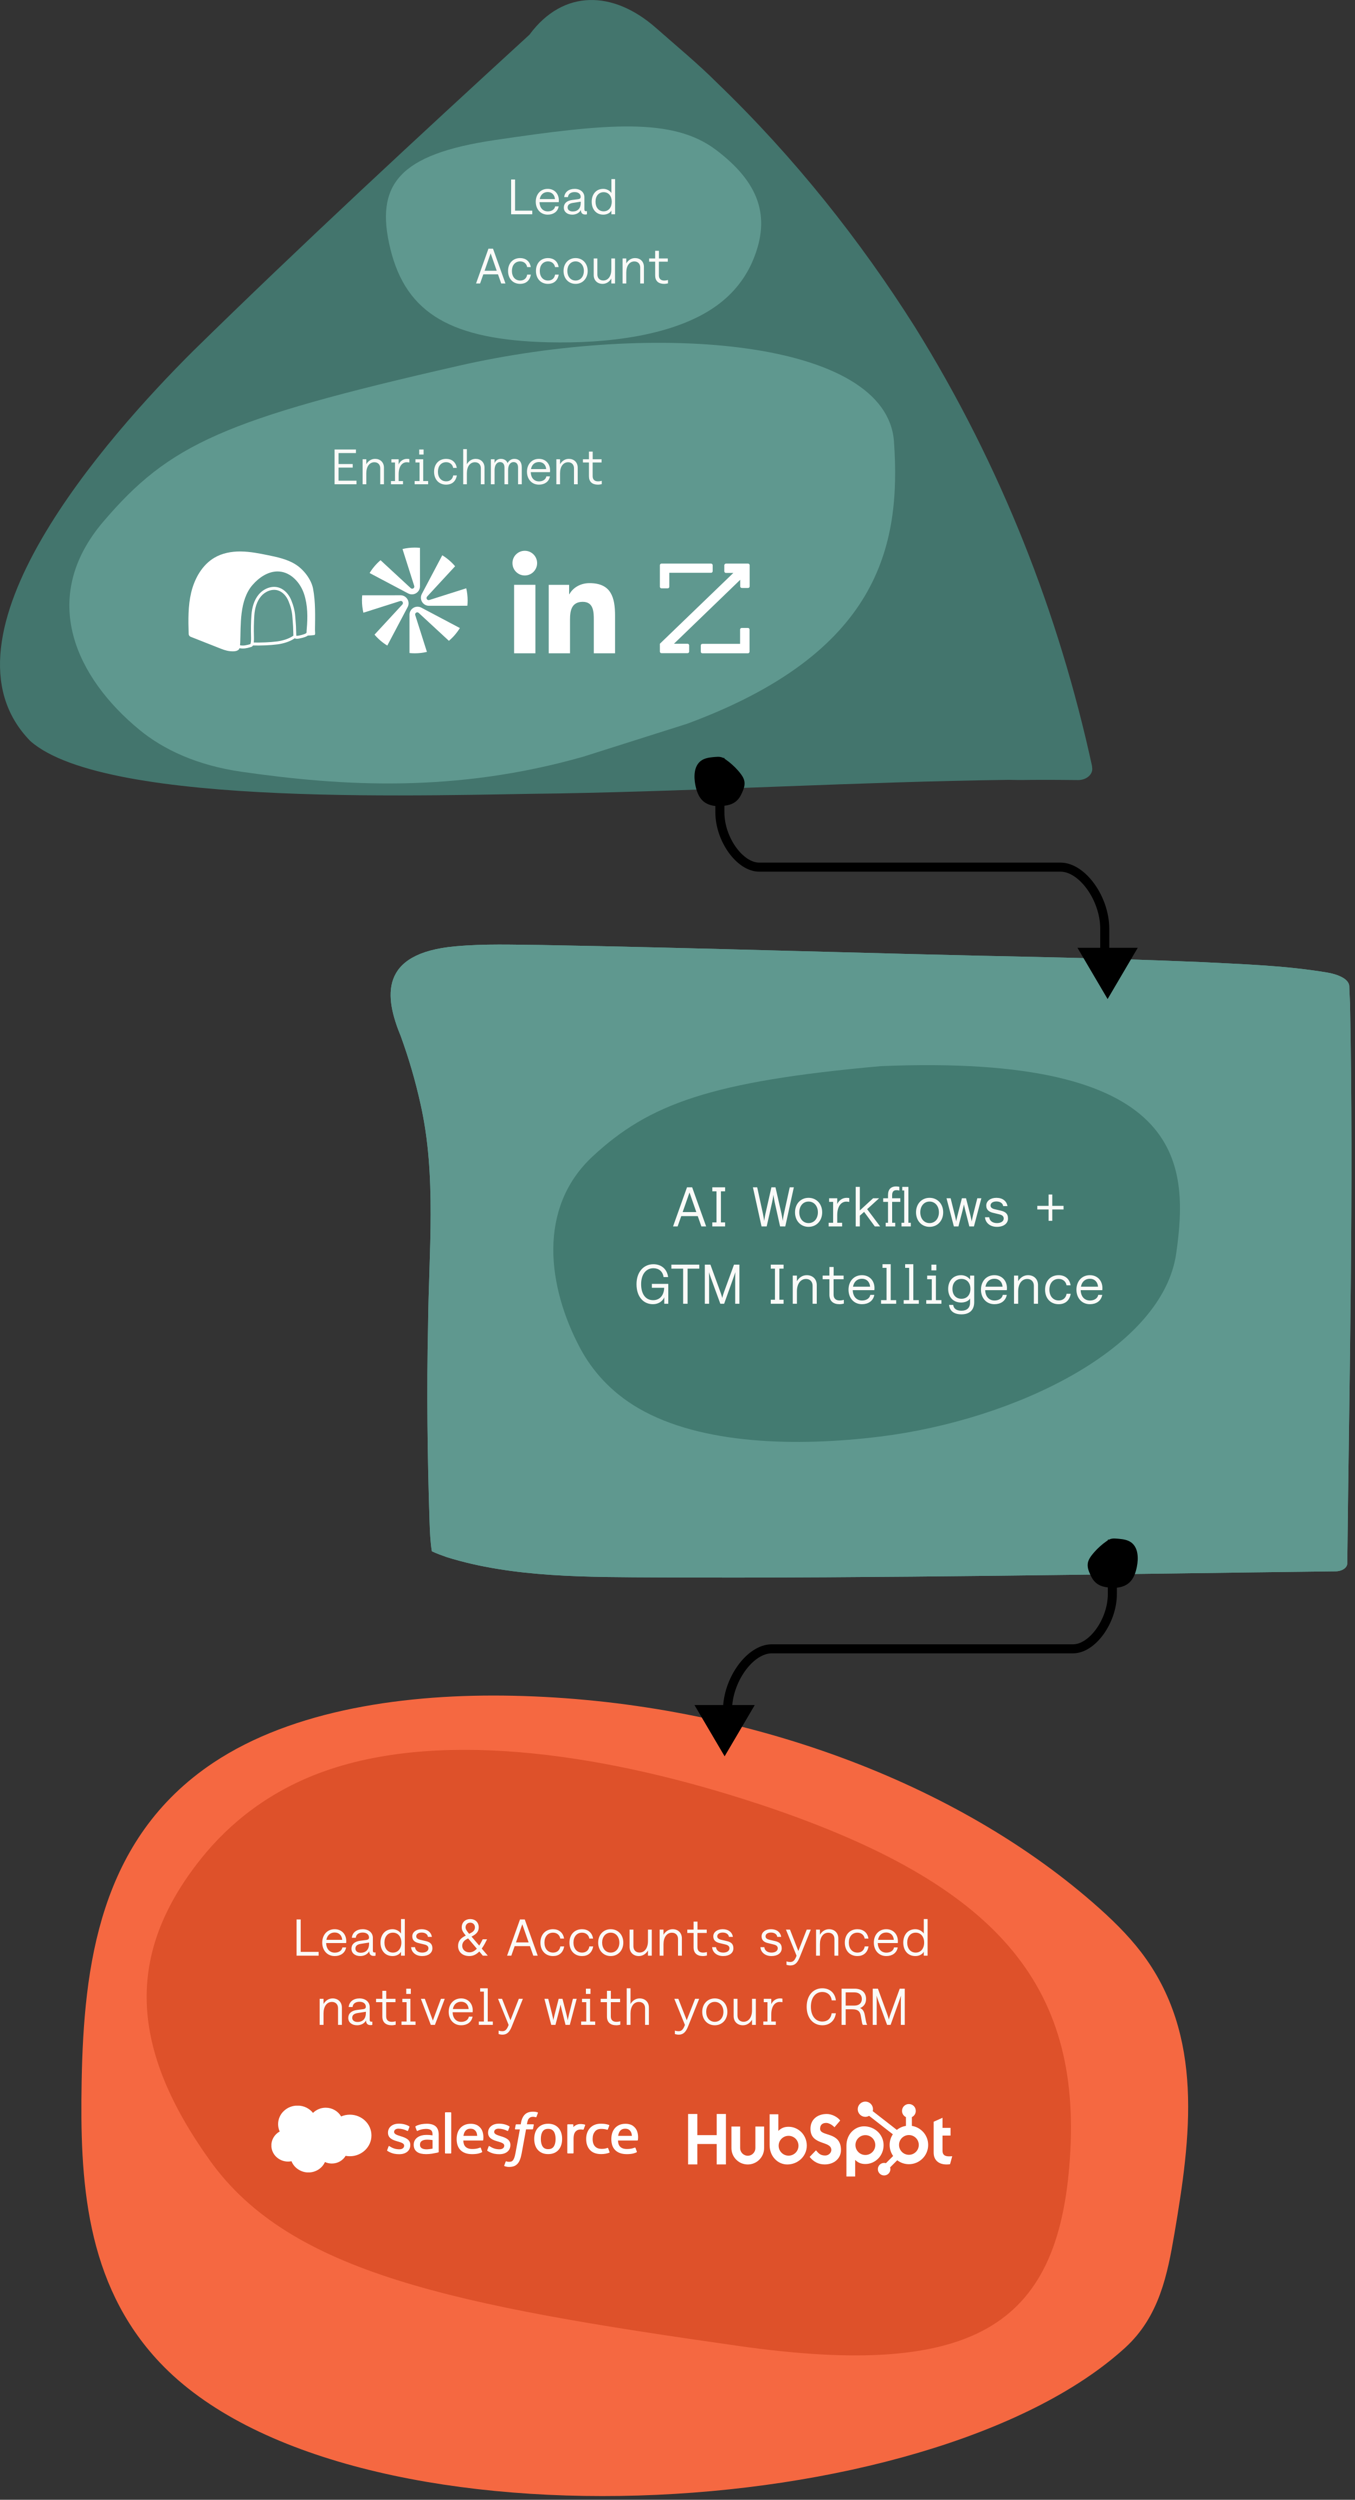 <svg width="333" height="614" viewBox="0 0 333 614" fill="none" xmlns="http://www.w3.org/2000/svg">
<rect x="0" y="0" width="333" height="614" fill="#333333" stroke="none"/>
<path d="M106.137 381.038C105.751 378.723 105.643 376.054 105.566 373.707C105.042 358.044 104.841 341.234 105.196 325.613C105.365 307.687 107.355 288.791 103.33 271.105C102.096 265.537 100.492 260.01 98.502 254.545C94.523 244.931 93.012 234.138 111.889 232.438C119.23 231.77 125.985 232.052 132.756 232.104C171.959 232.803 215.219 234.252 254.592 235.045C268.133 235.358 281.674 235.723 295.246 236.307C305.656 236.849 315.819 237.141 326.152 238.872C328.574 239.279 331.674 240.374 331.597 242.407L331.627 243.262L331.782 246.693C332.692 292.472 331.597 338.252 331.103 384.031C331.072 385.095 329.792 385.95 328.219 385.95C274.487 386.596 215.605 387.702 162.182 387.451C144.6 387.347 126.124 387.566 109.792 382.467C108.589 382.039 107.232 381.56 106.152 381.038H106.137Z" fill="#5F988F"/>
<path d="M109.19 379.943C111.118 380.1 112.876 380.642 114.742 380.955C129.733 383.791 146.636 382.832 162.089 382.644C215.404 381.799 274.518 381.966 328.142 382.018L325.258 383.937C328.219 338.241 327.186 292.514 324.718 246.818L324.61 243.387L324.579 242.532V242.428C324.579 242.313 324.564 242.49 324.61 242.689C324.811 243.168 325.042 243.512 325.489 243.731C322.312 242.835 318.457 242.563 314.694 242.157C308.108 241.552 301.4 241.103 294.706 240.665C281.289 239.831 267.81 239.216 254.315 238.653C213.862 237.068 173.178 236.765 132.709 236.901C126.186 236.984 119.354 236.859 113.03 237.495C110.038 237.829 107.34 238.455 105.874 239.435C102.173 242.282 103.839 246.495 104.733 250.061C110.702 265.745 112.367 282.19 110.918 298.27C108.512 323.392 107.864 348.502 109.129 373.655C109.252 375.251 109.314 378.316 109.175 379.964L109.19 379.943ZM106.137 381.038C105.751 378.723 105.643 376.054 105.566 373.707C105.042 358.044 104.841 341.234 105.196 325.613C105.365 307.687 107.355 288.791 103.33 271.105C102.096 265.537 100.492 260.01 98.502 254.545C94.523 244.931 93.012 234.138 111.889 232.438C119.23 231.77 125.985 232.052 132.756 232.104C171.959 232.803 215.219 234.252 254.592 235.045C268.133 235.358 281.674 235.723 295.246 236.307C305.656 236.849 315.819 237.141 326.152 238.872C328.574 239.279 331.674 240.374 331.597 242.407L331.627 243.262L331.782 246.693C332.692 292.472 331.597 338.252 331.103 384.031C331.072 385.095 329.792 385.95 328.219 385.95C274.487 386.596 215.605 387.702 162.182 387.451C144.6 387.347 126.124 387.566 109.792 382.467C108.589 382.039 107.232 381.56 106.152 381.038H106.137Z" fill="#5F988F"/>
<path d="M216.272 352.853C195.802 355.394 172.363 354.838 156.988 345.939C150.094 341.948 145.455 336.59 142.497 330.997C134.709 316.29 131.851 296.843 145.672 284.014C159.493 271.185 174.652 265.604 216.451 261.867C291.241 258.742 292.261 285.548 289.058 307.887C285.728 331.131 249.692 348.708 216.272 352.859L216.272 352.853Z" fill="#437B71"/>
<path d="M165.409 301.233L168.835 291.624H170.101L173.539 301.233H172.366L171.473 298.701H167.422L166.529 301.233H165.409ZM167.768 297.715H171.127L169.448 292.904L167.768 297.715ZM175.055 301.233V300.247H176.081V292.611H175.055V291.624H178.2V292.611H177.174V300.247H178.2V301.233H175.055ZM187.152 301.233L185.033 291.624H186.086L187.499 298.128C187.685 299.034 187.805 299.901 187.805 299.901C187.805 299.901 187.912 299.034 188.112 298.128L189.578 291.624H190.577L192.057 298.115C192.243 299.008 192.363 299.887 192.363 299.887C192.363 299.887 192.47 299.008 192.656 298.115L194.082 291.624H195.095L192.99 301.233H191.71L190.377 295.263C190.178 294.276 190.071 293.45 190.071 293.45C190.071 293.45 189.978 294.316 189.764 295.263L188.418 301.233H187.152ZM198.711 301.34C196.765 301.34 195.379 299.847 195.379 297.768C195.379 295.703 196.765 294.21 198.711 294.21C200.643 294.21 202.056 295.689 202.056 297.768C202.056 299.861 200.643 301.34 198.711 301.34ZM198.711 300.42C200.07 300.42 201.003 299.301 201.003 297.768C201.003 296.236 200.057 295.129 198.711 295.129C197.351 295.129 196.432 296.236 196.432 297.768C196.432 299.314 197.351 300.42 198.711 300.42ZM208.718 295.223C208.571 295.196 208.345 295.143 207.998 295.143C206.812 295.143 205.759 296.169 205.759 298.475V300.34H206.959V301.233H203.64V300.34H204.746V295.209H203.76V294.316H205.759V295.742C206.119 294.903 206.972 294.21 208.065 294.21C208.358 294.21 208.558 294.236 208.718 294.276V295.223ZM210.296 301.233V291.518H211.309V297.315L214.574 294.316H216.054L213.108 296.995L216.294 301.233H214.988L212.362 297.662L211.309 298.595V301.233H210.296ZM217.662 301.233V300.34H218.236V295.209H217.049V294.316H218.236V293.53C218.236 292.037 219.062 291.411 220.168 291.411C220.448 291.411 220.741 291.438 221.021 291.504V292.437C220.808 292.357 220.568 292.331 220.328 292.331C219.688 292.331 219.248 292.624 219.248 293.557V294.316H221.261V295.209H219.248V300.34H220.008V301.233H217.662ZM221.554 301.233V300.34H222.22V292.411H221.741V291.518H223.247V300.34H223.833V301.233H221.554ZM228.449 301.34C226.504 301.34 225.118 299.847 225.118 297.768C225.118 295.703 226.504 294.21 228.449 294.21C230.382 294.21 231.795 295.689 231.795 297.768C231.795 299.861 230.382 301.34 228.449 301.34ZM228.449 300.42C229.809 300.42 230.742 299.301 230.742 297.768C230.742 296.236 229.796 295.129 228.449 295.129C227.09 295.129 226.17 296.236 226.17 297.768C226.17 299.314 227.09 300.42 228.449 300.42ZM234.422 301.233L232.609 294.316H233.622L234.648 298.408C234.888 299.368 234.981 299.994 234.981 299.994C234.981 299.994 235.088 299.381 235.341 298.421L236.394 294.316H237.407L238.46 298.435C238.7 299.394 238.806 300.021 238.806 300.021C238.806 300.021 238.913 299.341 239.139 298.435L240.179 294.316H241.179L239.353 301.233H238.22L237.247 297.408C237.007 296.436 236.887 295.836 236.887 295.836C236.887 295.836 236.78 296.449 236.541 297.395L235.541 301.233H234.422ZM245.004 301.34C243.272 301.34 242.152 300.3 242.072 298.981H243.112C243.165 299.754 243.832 300.42 245.004 300.42C246.017 300.42 246.67 299.954 246.67 299.288C246.67 298.715 246.257 298.421 245.564 298.261L244.191 297.928C243.165 297.702 242.379 297.262 242.379 296.102C242.379 295.009 243.392 294.21 244.871 294.21C246.417 294.21 247.403 295.023 247.59 296.249H246.537C246.444 295.569 245.817 295.103 244.871 295.103C244.005 295.103 243.432 295.503 243.432 296.102C243.432 296.555 243.778 296.849 244.445 297.009L245.871 297.342C246.924 297.582 247.723 297.982 247.723 299.288C247.723 300.514 246.657 301.34 245.004 301.34ZM254.925 297.075V296.182H257.697V293.397H258.603V296.182H261.376V297.075H258.603V299.861H257.697V297.075H254.925ZM160.479 320.34C158.133 320.34 156.427 318.527 156.427 315.422C156.427 312.384 158.213 310.518 160.572 310.518C162.505 310.518 163.931 311.691 164.197 313.676H163.078C162.878 312.277 161.905 311.504 160.572 311.504C158.746 311.504 157.56 313.037 157.56 315.422C157.56 317.688 158.547 319.354 160.519 319.354C162.198 319.354 163.198 318.074 163.224 316.302H160.199V315.342H164.237V320.233H163.251V318.647C162.865 319.594 161.812 320.34 160.479 320.34ZM167.885 320.233V311.611H164.993V310.624H171.857V311.611H168.978V320.233H167.885ZM173.215 320.233V310.624H174.588L177.054 317.381C177.374 318.248 177.494 318.821 177.494 318.821C177.494 318.821 177.627 318.221 177.92 317.381L180.386 310.624H181.718V320.233H180.679V314.023C180.679 313.063 180.719 312.463 180.719 312.463C180.719 312.463 180.532 313.037 180.226 313.903L177.96 320.233H177.027L174.708 313.903C174.375 312.97 174.228 312.463 174.228 312.463C174.228 312.463 174.268 313.063 174.268 314.023V320.233H173.215ZM189.423 320.233V319.247H190.449V311.611H189.423V310.624H192.568V311.611H191.542V319.247H192.568V320.233H189.423ZM194.822 320.233V313.316H195.848V314.689C196.381 313.77 197.247 313.21 198.274 313.21C199.7 313.21 200.726 314.169 200.726 315.635V320.233H199.7V315.795C199.7 314.836 199.087 314.143 198.087 314.143C196.741 314.143 195.848 315.316 195.848 317.195V320.233H194.822ZM206.311 320.34C204.752 320.34 203.833 319.54 203.833 318.021V314.209H202.167V313.316H203.833V311.197H204.872V313.316H207.324V314.209H204.859V317.994C204.859 318.927 205.405 319.42 206.325 319.42C206.778 319.42 207.124 319.34 207.378 319.274V320.193C207.111 320.26 206.725 320.34 206.311 320.34ZM209.565 316.888C209.618 318.488 210.525 319.434 211.857 319.434C212.87 319.434 213.723 318.941 213.883 318.048H214.869C214.603 319.554 213.363 320.34 211.844 320.34C209.805 320.34 208.526 318.781 208.526 316.768C208.526 314.769 209.792 313.21 211.831 313.21C213.723 313.21 214.936 314.609 214.909 316.435C214.909 316.648 214.896 316.808 214.883 316.888H209.565ZM211.831 314.089C210.645 314.089 209.845 314.849 209.632 316.035H213.83C213.75 314.916 213.03 314.089 211.831 314.089ZM216.525 320.233V319.34H217.871V311.411H216.884V310.518H218.897V319.34H220.243V320.233H216.525ZM222.085 320.233V319.34H223.431V311.411H222.445V310.518H224.457V319.34H225.804V320.233H222.085ZM227.632 320.233V319.34H228.992V314.209H227.859V313.316H230.005V319.34H231.364V320.233H227.632ZM228.899 312.024V310.624H230.111V312.024H228.899ZM236.298 322.832C234.459 322.832 233.393 322.019 233.233 320.513H234.259C234.366 321.42 235.045 321.939 236.298 321.939C237.618 321.939 238.404 321.233 238.404 319.927V318.927C238.084 319.54 237.178 319.927 236.205 319.927C234.166 319.927 233.02 318.474 233.02 316.582C233.02 314.676 234.166 313.21 236.192 313.21C237.085 313.21 237.991 313.663 238.404 314.303V313.316H239.417V319.847C239.417 321.766 238.271 322.832 236.298 322.832ZM236.285 319.007C237.618 319.007 238.484 318.061 238.484 316.582C238.484 315.116 237.618 314.129 236.285 314.129C234.939 314.129 234.073 315.102 234.073 316.582C234.073 318.061 234.939 319.007 236.285 319.007ZM242.118 316.888C242.172 318.488 243.078 319.434 244.411 319.434C245.424 319.434 246.277 318.941 246.436 318.048H247.423C247.156 319.554 245.917 320.34 244.397 320.34C242.358 320.34 241.079 318.781 241.079 316.768C241.079 314.769 242.345 313.21 244.384 313.21C246.277 313.21 247.489 314.609 247.463 316.435C247.463 316.648 247.449 316.808 247.436 316.888H242.118ZM244.384 314.089C243.198 314.089 242.398 314.849 242.185 316.035H246.383C246.303 314.916 245.584 314.089 244.384 314.089ZM249.198 320.233V313.316H250.224V314.689C250.757 313.77 251.623 313.21 252.65 313.21C254.076 313.21 255.102 314.169 255.102 315.635V320.233H254.076V315.795C254.076 314.836 253.463 314.143 252.463 314.143C251.117 314.143 250.224 315.316 250.224 317.195V320.233H249.198ZM260.179 320.34C258.179 320.34 256.833 318.914 256.833 316.768C256.833 314.636 258.179 313.21 260.179 313.21C261.698 313.21 262.857 314.076 263.111 315.702H262.111C261.951 314.756 261.191 314.129 260.192 314.129C258.792 314.129 257.9 315.182 257.9 316.768C257.9 318.368 258.806 319.42 260.192 319.42C261.191 319.42 261.938 318.861 262.124 317.781H263.137C262.831 319.527 261.685 320.34 260.179 320.34ZM265.581 316.888C265.634 318.488 266.541 319.434 267.873 319.434C268.886 319.434 269.739 318.941 269.899 318.048H270.885C270.619 319.554 269.379 320.34 267.86 320.34C265.821 320.34 264.541 318.781 264.541 316.768C264.541 314.769 265.808 313.21 267.847 313.21C269.739 313.21 270.952 314.609 270.925 316.435C270.925 316.648 270.912 316.808 270.899 316.888H265.581ZM267.847 314.089C266.66 314.089 265.861 314.849 265.648 316.035H269.846C269.766 314.916 269.046 314.089 267.847 314.089Z" fill="#FAFAF8"/>
<path d="M276.526 576.636C284.945 568.955 286.929 558.532 288.613 548.683C292.598 525.234 296.115 499.856 280.343 479.373C277.05 475.092 272.99 471.161 268.686 467.412C233.399 436.646 180.318 417.689 126.133 416.514C99.864 415.94 72.043 419.9 52.416 432.967C24.313 451.7 20.59 483.081 20.066 511.216C19.635 535.154 20.795 560.77 39.3 580.315C84.728 628.331 228.422 620.566 276.544 576.622L276.526 576.636Z" fill="#F56841"/>
<path d="M185.969 442.947C151.048 431.443 109.86 424.429 79.885 434.992C66.443 439.728 56.471 447.665 49.358 456.592C30.636 480.064 31.896 503.196 51.618 530.709C71.341 558.222 111.294 566.256 181.494 576.212C240.653 584.603 260.809 570.668 263.047 528.235C265.284 485.799 242.98 461.721 185.971 442.935L185.969 442.947Z" fill="#DE512A"/>
<path d="M72.886 480.351L72.886 471.458L73.897 471.458L73.897 479.426L78.301 479.426L78.301 480.351L72.886 480.351ZM80.152 477.255C80.201 478.735 81.04 479.611 82.273 479.611C83.211 479.611 84 479.155 84.148 478.328L85.061 478.328C84.814 479.722 83.667 480.45 82.261 480.45C80.374 480.45 79.19 479.007 79.19 477.144C79.19 475.294 80.362 473.851 82.249 473.851C84 473.851 85.123 475.146 85.098 476.836C85.098 477.033 85.086 477.181 85.073 477.255L80.152 477.255ZM82.249 474.665C81.151 474.665 80.411 475.368 80.214 476.466L84.099 476.466C84.025 475.43 83.359 474.665 82.249 474.665ZM88.541 480.45C87.271 480.45 86.371 479.747 86.371 478.637C86.371 477.539 87.172 476.861 88.517 476.688L90.059 476.491C90.478 476.429 90.688 476.244 90.688 475.899C90.688 475.195 90.133 474.677 89.134 474.677C88.196 474.677 87.505 475.121 87.431 475.96L86.469 475.96C86.593 474.677 87.641 473.851 89.134 473.851C90.651 473.851 91.637 474.751 91.637 475.985L91.637 479.081C91.637 479.5 91.822 479.574 92.081 479.574C92.168 479.574 92.242 479.562 92.291 479.549L92.291 480.351C92.18 480.388 92.032 480.413 91.859 480.413C91.169 480.413 90.749 480.08 90.737 479.253C90.379 479.981 89.504 480.45 88.541 480.45ZM88.64 479.636C89.948 479.636 90.7 478.809 90.7 477.453L90.7 477.132L88.653 477.453C87.789 477.588 87.345 477.958 87.345 478.624C87.345 479.253 87.888 479.636 88.64 479.636ZM96.49 480.45C94.566 480.45 93.505 478.994 93.505 477.144C93.505 475.294 94.578 473.851 96.478 473.851C97.292 473.851 98.155 474.283 98.55 474.924L98.55 471.36L99.487 471.36L99.487 480.351L98.55 480.351L98.55 479.377C98.279 479.969 97.44 480.45 96.49 480.45ZM96.564 479.599C97.798 479.599 98.636 478.624 98.636 477.144C98.636 475.677 97.798 474.702 96.564 474.702C95.306 474.702 94.48 475.677 94.48 477.144C94.48 478.612 95.306 479.599 96.564 479.599ZM103.75 480.45C102.147 480.45 101.111 479.488 101.037 478.267L101.999 478.267C102.048 478.982 102.665 479.599 103.75 479.599C104.688 479.599 105.292 479.167 105.292 478.55C105.292 478.02 104.91 477.749 104.268 477.601L102.998 477.292C102.048 477.083 101.321 476.676 101.321 475.603C101.321 474.591 102.258 473.851 103.627 473.851C105.058 473.851 105.97 474.603 106.143 475.738L105.169 475.738C105.082 475.109 104.503 474.677 103.627 474.677C102.825 474.677 102.295 475.047 102.295 475.603C102.295 476.022 102.616 476.293 103.232 476.441L104.552 476.75C105.526 476.972 106.266 477.342 106.266 478.55C106.266 479.685 105.28 480.45 103.75 480.45ZM115.349 480.45C113.709 480.45 112.574 479.488 112.574 477.971C112.574 476.663 113.339 476.01 114.251 475.529L114.461 475.418C113.721 474.517 113.474 474.036 113.474 473.395C113.474 472.186 114.325 471.36 115.571 471.36C116.817 471.36 117.655 472.186 117.655 473.395C117.655 474.468 117.002 475.072 116.175 475.504L115.879 475.664L117.766 477.872C118.112 477.354 118.395 476.799 118.63 476.33L119.703 476.33C119.345 477.046 118.926 477.884 118.395 478.612L119.876 480.351L118.654 480.351L117.791 479.327C117.137 479.993 116.348 480.45 115.349 480.45ZM117.187 478.637L115.041 476.108L114.72 476.281C114.066 476.626 113.598 477.144 113.598 477.946C113.598 478.846 114.338 479.537 115.349 479.537C116.101 479.537 116.693 479.167 117.187 478.637ZM115.3 474.986L115.744 474.751C116.311 474.468 116.718 474.036 116.718 473.395C116.718 472.716 116.225 472.248 115.571 472.248C114.893 472.248 114.412 472.716 114.412 473.395C114.412 473.851 114.745 474.332 115.3 474.986ZM124.621 480.351L127.791 471.458L128.963 471.458L132.145 480.351L131.06 480.351L130.233 478.008L126.484 478.008L125.657 480.351L124.621 480.351ZM126.804 477.095L129.913 477.095L128.358 472.642L126.804 477.095ZM135.909 480.45C134.058 480.45 132.813 479.13 132.813 477.144C132.813 475.171 134.058 473.851 135.909 473.851C137.315 473.851 138.388 474.653 138.622 476.158L137.697 476.158C137.549 475.282 136.846 474.702 135.921 474.702C134.626 474.702 133.799 475.677 133.799 477.144C133.799 478.624 134.638 479.599 135.921 479.599C136.846 479.599 137.537 479.081 137.709 478.082L138.647 478.082C138.363 479.697 137.302 480.45 135.909 480.45ZM143.042 480.45C141.192 480.45 139.946 479.13 139.946 477.144C139.946 475.171 141.192 473.851 143.042 473.851C144.448 473.851 145.521 474.653 145.755 476.158L144.83 476.158C144.682 475.282 143.979 474.702 143.054 474.702C141.759 474.702 140.933 475.677 140.933 477.144C140.933 478.624 141.772 479.599 143.054 479.599C143.979 479.599 144.67 479.081 144.843 478.082L145.78 478.082C145.496 479.697 144.436 480.45 143.042 480.45ZM150.089 480.45C148.288 480.45 147.006 479.068 147.006 477.144C147.006 475.232 148.288 473.851 150.089 473.851C151.878 473.851 153.185 475.22 153.185 477.144C153.185 479.081 151.878 480.45 150.089 480.45ZM150.089 479.599C151.347 479.599 152.211 478.563 152.211 477.144C152.211 475.726 151.335 474.702 150.089 474.702C148.831 474.702 147.98 475.726 147.98 477.144C147.98 478.575 148.831 479.599 150.089 479.599ZM160.177 473.95L160.177 480.351L159.24 480.351L159.24 479.081C158.746 479.932 157.944 480.45 156.995 480.45C155.675 480.45 154.725 479.562 154.725 478.205L154.725 473.95L155.663 473.95L155.663 478.057C155.663 478.945 156.23 479.586 157.167 479.586C158.413 479.586 159.24 478.501 159.24 476.762L159.24 473.95L160.177 473.95ZM162.112 480.351L162.112 473.95L163.062 473.95L163.062 475.22C163.555 474.369 164.357 473.851 165.307 473.851C166.627 473.851 167.576 474.739 167.576 476.096L167.576 480.351L166.627 480.351L166.627 476.244C166.627 475.356 166.059 474.714 165.134 474.714C163.888 474.714 163.062 475.8 163.062 477.539L163.062 480.351L162.112 480.351ZM172.745 480.45C171.302 480.45 170.451 479.71 170.451 478.304L170.451 474.776L168.91 474.776L168.91 473.95L170.451 473.95L170.451 471.989L171.413 471.989L171.413 473.95L173.683 473.95L173.683 474.776L171.401 474.776L171.401 478.279C171.401 479.142 171.907 479.599 172.758 479.599C173.177 479.599 173.498 479.525 173.732 479.463L173.732 480.314C173.485 480.376 173.128 480.45 172.745 480.45ZM177.726 480.45C176.122 480.45 175.086 479.488 175.012 478.267L175.974 478.267C176.023 478.982 176.64 479.599 177.726 479.599C178.663 479.599 179.267 479.167 179.267 478.55C179.267 478.02 178.885 477.749 178.244 477.601L176.973 477.292C176.023 477.083 175.296 476.676 175.296 475.603C175.296 474.591 176.233 473.851 177.602 473.851C179.033 473.851 179.946 474.603 180.118 475.738L179.144 475.738C179.058 475.109 178.478 474.677 177.602 474.677C176.8 474.677 176.27 475.047 176.27 475.603C176.27 476.022 176.591 476.293 177.207 476.441L178.527 476.75C179.502 476.972 180.242 477.342 180.242 478.55C180.242 479.685 179.255 480.45 177.726 480.45ZM189.595 480.45C187.992 480.45 186.956 479.488 186.882 478.267L187.844 478.267C187.893 478.982 188.51 479.599 189.595 479.599C190.533 479.599 191.137 479.167 191.137 478.55C191.137 478.02 190.755 477.749 190.114 477.601L188.843 477.292C187.893 477.083 187.166 476.676 187.166 475.603C187.166 474.591 188.103 473.851 189.472 473.851C190.903 473.851 191.816 474.603 191.988 475.738L191.014 475.738C190.928 475.109 190.348 474.677 189.472 474.677C188.67 474.677 188.14 475.047 188.14 475.603C188.14 476.022 188.461 476.293 189.077 476.441L190.397 476.75C191.372 476.972 192.112 477.342 192.112 478.55C192.112 479.685 191.125 480.45 189.595 480.45ZM198.26 473.95L199.259 473.95L196.496 480.832C195.966 482.139 195.312 482.756 194.252 482.756C193.906 482.756 193.66 482.707 193.29 482.608L193.29 481.757C193.684 481.88 193.919 481.905 194.215 481.905C194.955 481.905 195.325 481.461 195.707 480.499L195.756 480.363L193.154 473.95L194.141 473.95L196.2 479.216L198.26 473.95ZM200.553 480.351L200.553 473.95L201.502 473.95L201.502 475.22C201.996 474.369 202.797 473.851 203.747 473.851C205.067 473.851 206.017 474.739 206.017 476.096L206.017 480.351L205.067 480.351L205.067 476.244C205.067 475.356 204.5 474.714 203.575 474.714C202.329 474.714 201.502 475.8 201.502 477.539L201.502 480.351L200.553 480.351ZM210.715 480.45C208.865 480.45 207.619 479.13 207.619 477.144C207.619 475.171 208.865 473.851 210.715 473.851C212.121 473.851 213.194 474.653 213.428 476.158L212.503 476.158C212.355 475.282 211.652 474.702 210.727 474.702C209.432 474.702 208.606 475.677 208.606 477.144C208.606 478.624 209.444 479.599 210.727 479.599C211.652 479.599 212.343 479.081 212.516 478.082L213.453 478.082C213.169 479.697 212.109 480.45 210.715 480.45ZM215.714 477.255C215.764 478.735 216.603 479.611 217.836 479.611C218.773 479.611 219.563 479.155 219.711 478.328L220.623 478.328C220.377 479.722 219.23 480.45 217.824 480.45C215.937 480.45 214.752 479.007 214.752 477.144C214.752 475.294 215.924 473.851 217.811 473.851C219.563 473.851 220.685 475.146 220.66 476.836C220.66 477.033 220.648 477.181 220.636 477.255L215.714 477.255ZM217.811 474.665C216.714 474.665 215.974 475.368 215.776 476.466L219.661 476.466C219.587 475.43 218.921 474.665 217.811 474.665ZM224.967 480.45C223.043 480.45 221.983 478.994 221.983 477.144C221.983 475.294 223.056 473.851 224.955 473.851C225.769 473.851 226.632 474.283 227.027 474.924L227.027 471.36L227.965 471.36L227.965 480.351L227.027 480.351L227.027 479.377C226.756 479.969 225.917 480.45 224.967 480.45ZM225.041 479.599C226.275 479.599 227.113 478.624 227.113 477.144C227.113 475.677 226.275 474.702 225.041 474.702C223.783 474.702 222.957 475.677 222.957 477.144C222.957 478.612 223.783 479.599 225.041 479.599ZM78.559 497.351L78.559 490.95L79.508 490.95L79.508 492.22C80.002 491.369 80.803 490.851 81.753 490.851C83.073 490.851 84.022 491.739 84.022 493.096L84.022 497.351L83.073 497.351L83.073 493.244C83.073 492.356 82.505 491.714 81.58 491.714C80.335 491.714 79.508 492.8 79.508 494.539L79.508 497.351L78.559 497.351ZM87.759 497.45C86.488 497.45 85.588 496.747 85.588 495.637C85.588 494.539 86.39 493.861 87.734 493.688L89.276 493.491C89.695 493.429 89.905 493.244 89.905 492.899C89.905 492.195 89.35 491.677 88.351 491.677C87.413 491.677 86.723 492.121 86.649 492.96L85.686 492.96C85.81 491.677 86.858 490.851 88.351 490.851C89.868 490.851 90.855 491.751 90.855 492.985L90.855 496.081C90.855 496.5 91.04 496.574 91.299 496.574C91.385 496.574 91.459 496.562 91.508 496.549L91.508 497.351C91.397 497.388 91.249 497.413 91.076 497.413C90.386 497.413 89.966 497.08 89.954 496.253C89.596 496.981 88.721 497.45 87.759 497.45ZM87.857 496.636C89.165 496.636 89.917 495.809 89.917 494.453L89.917 494.132L87.87 494.453C87.006 494.588 86.562 494.958 86.562 495.624C86.562 496.253 87.105 496.636 87.857 496.636ZM96.253 497.45C94.81 497.45 93.959 496.71 93.959 495.304L93.959 491.776L92.417 491.776L92.417 490.95L93.959 490.95L93.959 488.989L94.921 488.989L94.921 490.95L97.19 490.95L97.19 491.776L94.909 491.776L94.909 495.279C94.909 496.142 95.414 496.599 96.265 496.599C96.684 496.599 97.005 496.525 97.24 496.463L97.24 497.314C96.993 497.376 96.635 497.45 96.253 497.45ZM98.667 497.351L98.667 496.525L99.925 496.525L99.925 491.776L98.877 491.776L98.877 490.95L100.863 490.95L100.863 496.525L102.121 496.525L102.121 497.351L98.667 497.351ZM99.839 489.753L99.839 488.458L100.961 488.458L100.961 489.753L99.839 489.753ZM105.873 497.351L103.431 490.95L104.405 490.95L106.379 496.29L108.364 490.95L109.302 490.95L106.884 497.351L105.873 497.351ZM111.23 494.255C111.28 495.735 112.118 496.611 113.352 496.611C114.289 496.611 115.078 496.155 115.226 495.328L116.139 495.328C115.892 496.722 114.745 497.45 113.339 497.45C111.452 497.45 110.268 496.007 110.268 494.144C110.268 492.294 111.44 490.851 113.327 490.851C115.078 490.851 116.201 492.146 116.176 493.836C116.176 494.033 116.164 494.181 116.151 494.255L111.23 494.255ZM113.327 491.665C112.229 491.665 111.489 492.368 111.292 493.466L115.177 493.466C115.103 492.43 114.437 491.665 113.327 491.665ZM117.671 497.351L117.671 496.525L118.917 496.525L118.917 489.186L118.004 489.186L118.004 488.36L119.866 488.36L119.866 496.525L121.112 496.525L121.112 497.351L117.671 497.351ZM127.504 490.95L128.503 490.95L125.74 497.832C125.21 499.139 124.556 499.756 123.495 499.756C123.15 499.756 122.903 499.707 122.533 499.608L122.533 498.757C122.928 498.88 123.162 498.905 123.458 498.905C124.198 498.905 124.568 498.461 124.951 497.499L125 497.363L122.398 490.95L123.384 490.95L125.444 496.216L127.504 490.95ZM135.471 497.351L133.794 490.95L134.731 490.95L135.681 494.736C135.903 495.624 135.989 496.204 135.989 496.204C135.989 496.204 136.088 495.637 136.322 494.749L137.297 490.95L138.234 490.95L139.208 494.761C139.43 495.649 139.529 496.229 139.529 496.229C139.529 496.229 139.628 495.6 139.837 494.761L140.799 490.95L141.724 490.95L140.035 497.351L138.986 497.351L138.086 493.811C137.864 492.911 137.753 492.356 137.753 492.356C137.753 492.356 137.654 492.923 137.432 493.799L136.507 497.351L135.471 497.351ZM142.82 497.351L142.82 496.525L144.078 496.525L144.078 491.776L143.029 491.776L143.029 490.95L145.015 490.95L145.015 496.525L146.273 496.525L146.273 497.351L142.82 497.351ZM143.992 489.753L143.992 488.458L145.114 488.458L145.114 489.753L143.992 489.753ZM151.456 497.45C150.013 497.45 149.162 496.71 149.162 495.304L149.162 491.776L147.621 491.776L147.621 490.95L149.162 490.95L149.162 488.989L150.124 488.989L150.124 490.95L152.394 490.95L152.394 491.776L150.112 491.776L150.112 495.279C150.112 496.142 150.618 496.599 151.469 496.599C151.888 496.599 152.209 496.525 152.443 496.463L152.443 497.314C152.196 497.376 151.839 497.45 151.456 497.45ZM154.019 497.351L154.019 488.36L154.956 488.36L154.956 492.22C155.449 491.369 156.251 490.851 157.201 490.851C158.533 490.851 159.47 491.739 159.47 493.096L159.47 497.351L158.533 497.351L158.533 493.244C158.533 492.356 157.966 491.714 157.028 491.714C155.782 491.714 154.956 492.8 154.956 494.539L154.956 497.351L154.019 497.351ZM170.825 490.95L171.824 490.95L169.062 497.832C168.531 499.139 167.878 499.756 166.817 499.756C166.471 499.756 166.225 499.707 165.855 499.608L165.855 498.757C166.249 498.88 166.484 498.905 166.78 498.905C167.52 498.905 167.89 498.461 168.272 497.499L168.322 497.363L165.719 490.95L166.706 490.95L168.766 496.216L170.825 490.95ZM175.663 497.45C173.862 497.45 172.579 496.068 172.579 494.144C172.579 492.232 173.862 490.851 175.663 490.851C177.451 490.851 178.759 492.22 178.759 494.144C178.759 496.081 177.451 497.45 175.663 497.45ZM175.663 496.599C176.921 496.599 177.784 495.563 177.784 494.144C177.784 492.726 176.908 491.702 175.663 491.702C174.405 491.702 173.554 492.726 173.554 494.144C173.554 495.575 174.405 496.599 175.663 496.599ZM185.751 490.95L185.751 497.351L184.813 497.351L184.813 496.081C184.32 496.932 183.518 497.45 182.568 497.45C181.249 497.45 180.299 496.562 180.299 495.205L180.299 490.95L181.236 490.95L181.236 495.057C181.236 495.945 181.804 496.586 182.741 496.586C183.987 496.586 184.813 495.501 184.813 493.762L184.813 490.95L185.751 490.95ZM192.286 491.788C192.151 491.764 191.941 491.714 191.62 491.714C190.523 491.714 189.548 492.664 189.548 494.798L189.548 496.525L190.658 496.525L190.658 497.351L187.587 497.351L187.587 496.525L188.611 496.525L188.611 491.776L187.698 491.776L187.698 490.95L189.548 490.95L189.548 492.269C189.881 491.492 190.671 490.851 191.682 490.851C191.953 490.851 192.138 490.876 192.286 490.913L192.286 491.788ZM202.094 497.45C199.936 497.45 198.246 495.76 198.246 492.899C198.246 490.049 199.911 488.36 202.094 488.36C203.858 488.36 205.202 489.445 205.424 491.332L204.4 491.332C204.24 489.988 203.303 489.272 202.094 489.272C200.38 489.272 199.282 490.691 199.282 492.899C199.282 495.119 200.404 496.537 202.094 496.537C203.377 496.537 204.215 495.785 204.388 494.502L205.424 494.502C205.153 496.389 203.833 497.45 202.094 497.45ZM206.82 497.351L206.82 488.458L210.027 488.458C211.778 488.458 212.839 489.42 212.839 490.999C212.839 492.109 212.272 492.874 211.371 493.219C212 493.491 212.346 493.996 212.518 494.884L212.802 496.401C212.864 496.697 212.938 497.055 213.11 497.351L212.05 497.351C211.902 497.129 211.852 496.882 211.815 496.648L211.544 495.106C211.359 493.996 210.792 493.528 209.497 493.528L207.831 493.528L207.831 497.351L206.82 497.351ZM209.99 492.615C211.112 492.615 211.803 491.998 211.803 490.999C211.803 489.988 211.112 489.371 209.99 489.371L207.831 489.371L207.831 492.615L209.99 492.615ZM214.481 497.351L214.481 488.458L215.751 488.458L218.033 494.712C218.329 495.513 218.44 496.044 218.44 496.044C218.44 496.044 218.563 495.489 218.835 494.712L221.116 488.458L222.35 488.458L222.35 497.351L221.388 497.351L221.388 491.603C221.388 490.715 221.425 490.16 221.425 490.16C221.425 490.16 221.252 490.691 220.968 491.492L218.872 497.351L218.008 497.351L215.862 491.492C215.554 490.629 215.418 490.16 215.418 490.16C215.418 490.16 215.455 490.715 215.455 491.603L215.455 497.351L214.481 497.351Z" fill="#FAFAF8"/>
<g clip-path="url(#clip0_2516_18154)">
<path d="M76.922 518.972C77.719 518.186 78.82 517.696 80.04 517.696C81.664 517.696 83.084 518.561 83.837 519.843C84.49 519.565 85.218 519.407 85.984 519.407C88.915 519.407 91.286 521.693 91.286 524.51C91.286 527.328 88.909 529.614 85.984 529.614C85.623 529.614 85.274 529.577 84.938 529.517C84.272 530.647 83.009 531.409 81.552 531.409C80.942 531.409 80.37 531.276 79.86 531.034C79.187 532.546 77.619 533.604 75.789 533.604C73.959 533.604 72.26 532.455 71.638 530.841C71.364 530.895 71.084 530.926 70.791 530.926C68.526 530.926 66.684 529.154 66.684 526.965C66.684 525.502 67.512 524.22 68.738 523.537C68.483 522.981 68.346 522.37 68.346 521.729C68.346 519.214 70.487 517.176 73.125 517.176C74.675 517.176 76.051 517.884 76.922 518.972Z" fill="white"/>
<path d="M95.151 528.108C95.101 528.241 95.169 528.265 95.188 528.289C95.344 528.398 95.499 528.477 95.655 528.562C96.489 528.991 97.279 529.118 98.107 529.118C99.788 529.118 100.833 528.247 100.833 526.85V526.826C100.833 525.532 99.657 525.061 98.549 524.722L98.406 524.68C97.572 524.414 96.85 524.19 96.85 523.658V523.634C96.85 523.18 97.273 522.842 97.92 522.842C98.649 522.842 99.501 523.078 100.055 523.374C100.055 523.374 100.217 523.477 100.279 523.325C100.31 523.241 100.59 522.509 100.622 522.431C100.653 522.346 100.597 522.279 100.541 522.249C99.906 521.874 99.034 521.62 98.132 521.62H97.964C96.427 521.62 95.35 522.521 95.35 523.815V523.839C95.35 525.2 96.539 525.647 97.64 525.956L97.821 526.01C98.63 526.252 99.327 526.457 99.327 527.008V527.032C99.327 527.54 98.873 527.915 98.144 527.915C97.864 527.915 96.956 527.909 95.979 527.31C95.86 527.243 95.792 527.195 95.705 527.141C95.655 527.11 95.537 527.062 95.487 527.213L95.157 528.108H95.151Z" fill="white"/>
<path d="M119.75 528.108C119.7 528.241 119.768 528.265 119.787 528.289C119.943 528.398 120.098 528.477 120.254 528.562C121.088 528.991 121.878 529.118 122.706 529.118C124.386 529.118 125.432 528.247 125.432 526.85V526.826C125.432 525.532 124.256 525.061 123.148 524.722L123.005 524.68C122.171 524.414 121.449 524.19 121.449 523.658V523.634C121.449 523.18 121.872 522.842 122.519 522.842C123.241 522.842 124.1 523.078 124.654 523.374C124.654 523.374 124.816 523.477 124.878 523.325C124.909 523.241 125.189 522.509 125.22 522.431C125.252 522.346 125.196 522.279 125.14 522.249C124.505 521.874 123.633 521.62 122.731 521.62H122.563C121.026 521.62 119.949 522.521 119.949 523.815V523.839C119.949 525.2 121.138 525.647 122.239 525.956L122.42 526.01C123.229 526.252 123.926 526.457 123.926 527.008V527.032C123.926 527.54 123.472 527.915 122.743 527.915C122.463 527.915 121.555 527.909 120.578 527.31C120.459 527.243 120.391 527.195 120.304 527.141C120.273 527.123 120.129 527.068 120.086 527.213L119.756 528.108H119.75Z" fill="white"/>
<path d="M137.939 523.906C137.802 523.453 137.584 523.053 137.298 522.721C137.012 522.388 136.651 522.116 136.221 521.923C135.792 521.729 135.288 521.633 134.721 521.633C134.155 521.633 133.645 521.729 133.215 521.923C132.786 522.116 132.425 522.382 132.139 522.721C131.852 523.053 131.641 523.453 131.498 523.906C131.361 524.353 131.292 524.849 131.292 525.369C131.292 525.895 131.361 526.385 131.498 526.832C131.634 527.286 131.852 527.685 132.139 528.017C132.425 528.35 132.786 528.616 133.215 528.81C133.645 528.997 134.149 529.094 134.721 529.094C135.288 529.094 135.798 528.997 136.221 528.81C136.651 528.622 137.012 528.356 137.298 528.017C137.584 527.685 137.796 527.286 137.939 526.832C138.076 526.385 138.145 525.889 138.145 525.369C138.151 524.849 138.076 524.359 137.939 523.906ZM136.539 525.375C136.539 526.167 136.389 526.79 136.091 527.231C135.798 527.667 135.35 527.878 134.721 527.878C134.099 527.878 133.651 527.667 133.358 527.231C133.066 526.79 132.917 526.167 132.917 525.375C132.917 524.583 133.066 523.966 133.358 523.531C133.651 523.096 134.093 522.89 134.721 522.89C135.344 522.89 135.792 523.102 136.091 523.531C136.389 523.966 136.539 524.583 136.539 525.375Z" fill="white"/>
<path fill-rule="evenodd" clip-rule="evenodd" d="M149.453 527.66C149.41 527.527 149.273 527.575 149.273 527.575C149.067 527.654 148.85 527.72 148.619 527.756C148.383 527.793 148.128 527.811 147.854 527.811C147.175 527.811 146.634 527.617 146.248 527.224C145.862 526.837 145.644 526.209 145.644 525.362C145.644 524.588 145.837 524.014 146.186 523.566C146.528 523.125 147.051 522.901 147.742 522.901C148.321 522.901 148.762 522.968 149.223 523.107C149.223 523.107 149.329 523.155 149.385 523.016C149.509 522.684 149.596 522.448 149.733 522.085C149.771 521.982 149.677 521.934 149.646 521.922C149.466 521.849 149.036 521.74 148.713 521.692C148.408 521.65 148.059 521.625 147.661 521.625C147.07 521.625 146.547 521.722 146.099 521.916C145.651 522.109 145.271 522.375 144.972 522.714C144.673 523.046 144.443 523.445 144.288 523.899C144.132 524.346 144.057 524.842 144.057 525.368C144.057 526.499 144.368 527.412 144.991 528.083C145.613 528.754 146.547 529.093 147.76 529.093C148.476 529.093 149.217 528.954 149.746 528.748C149.746 528.748 149.845 528.7 149.802 528.585L149.453 527.66Z" fill="white"/>
<path fill-rule="evenodd" clip-rule="evenodd" d="M156.631 523.651C156.513 523.216 156.22 522.774 156.021 522.575C155.716 522.254 155.417 522.031 155.118 521.91C154.733 521.747 154.266 521.644 153.755 521.644C153.164 521.644 152.623 521.741 152.187 521.94C151.751 522.14 151.384 522.412 151.092 522.75C150.805 523.089 150.588 523.488 150.444 523.947C150.307 524.401 150.239 524.897 150.239 525.417C150.239 525.937 150.314 526.445 150.451 526.892C150.594 527.339 150.824 527.738 151.141 528.065C151.453 528.398 151.857 528.651 152.336 528.833C152.816 529.008 153.394 529.105 154.06 529.105C155.43 529.105 156.158 528.803 156.45 528.645C156.506 528.615 156.55 528.567 156.488 528.428L156.176 527.581C156.127 527.454 155.996 527.497 155.996 527.497C155.654 527.618 155.174 527.841 154.048 527.841C153.314 527.841 152.766 527.63 152.424 527.297C152.075 526.959 151.901 526.463 151.876 525.761H156.618C156.618 525.761 156.743 525.761 156.755 525.646C156.78 525.586 156.936 524.685 156.631 523.651ZM151.913 524.613C151.982 524.171 152.106 523.808 152.293 523.524C152.585 523.089 153.027 522.853 153.65 522.853C154.272 522.853 154.683 523.089 154.982 523.524C155.174 523.808 155.262 524.189 155.293 524.613H151.913Z" fill="white"/>
<path fill-rule="evenodd" clip-rule="evenodd" d="M118.611 523.651C118.493 523.216 118.2 522.774 118.001 522.575C117.696 522.254 117.397 522.031 117.099 521.91C116.713 521.747 116.246 521.644 115.736 521.644C115.144 521.644 114.603 521.741 114.167 521.94C113.732 522.14 113.364 522.412 113.072 522.75C112.786 523.089 112.568 523.488 112.431 523.947C112.294 524.401 112.225 524.897 112.225 525.417C112.225 525.937 112.3 526.445 112.443 526.892C112.586 527.339 112.817 527.738 113.128 528.065C113.439 528.398 113.844 528.651 114.323 528.833C114.802 529.008 115.381 529.105 116.047 529.105C117.416 529.105 118.144 528.803 118.437 528.645C118.487 528.615 118.536 528.567 118.474 528.428L118.163 527.581C118.113 527.454 117.982 527.497 117.982 527.497C117.64 527.618 117.161 527.841 116.034 527.841C115.3 527.841 114.752 527.63 114.41 527.297C114.061 526.959 113.887 526.463 113.862 525.761H118.611C118.611 525.761 118.735 525.761 118.748 525.646C118.76 525.586 118.916 524.685 118.611 523.651ZM113.893 524.613C113.962 524.171 114.08 523.808 114.273 523.524C114.566 523.089 115.007 522.853 115.63 522.853C116.252 522.853 116.663 523.089 116.962 523.524C117.155 523.808 117.242 524.189 117.273 524.613H113.893Z" fill="white"/>
<path d="M105.517 524.396C105.324 524.384 105.075 524.378 104.776 524.378C104.372 524.378 103.973 524.426 103.606 524.523C103.239 524.619 102.903 524.771 102.617 524.97C102.33 525.17 102.094 525.424 101.926 525.732C101.758 526.034 101.671 526.391 101.671 526.796C101.671 527.201 101.745 527.558 101.888 527.848C102.032 528.138 102.243 528.38 102.511 528.568C102.778 528.755 103.102 528.894 103.476 528.973C103.849 529.057 104.272 529.1 104.733 529.1C105.218 529.1 105.704 529.057 106.177 528.985C106.643 528.906 107.216 528.797 107.372 528.761C107.533 528.725 107.708 528.677 107.708 528.677C107.826 528.646 107.814 528.525 107.814 528.525V524.305C107.814 523.38 107.558 522.697 107.054 522.267C106.556 521.844 105.822 521.633 104.87 521.633C104.515 521.633 103.942 521.681 103.594 521.747C103.594 521.747 102.561 521.941 102.131 522.267C102.131 522.267 102.038 522.322 102.088 522.449L102.424 523.326C102.467 523.44 102.579 523.404 102.579 523.404C102.579 523.404 102.617 523.392 102.66 523.368C103.575 522.884 104.727 522.902 104.727 522.902C105.237 522.902 105.635 522.999 105.903 523.199C106.164 523.392 106.295 523.682 106.295 524.299V524.492C105.897 524.432 105.523 524.402 105.517 524.396ZM103.631 527.637C103.444 527.491 103.42 527.455 103.357 527.364C103.264 527.225 103.214 527.02 103.214 526.766C103.214 526.361 103.351 526.071 103.637 525.877C103.637 525.877 104.048 525.532 105.013 525.545C105.691 525.551 106.301 525.647 106.301 525.647V527.745C106.301 527.745 105.697 527.872 105.019 527.915C104.054 527.963 103.631 527.637 103.631 527.637Z" fill="white"/>
<path fill-rule="evenodd" clip-rule="evenodd" d="M143.807 522.013C143.844 521.91 143.769 521.855 143.732 521.843C143.651 521.813 143.247 521.735 142.935 521.71C142.338 521.674 142.008 521.771 141.709 521.898C141.417 522.025 141.087 522.236 140.906 522.472V521.91C140.906 521.831 140.85 521.771 140.77 521.771H139.556C139.475 521.771 139.419 521.831 139.419 521.91V528.791C139.419 528.869 139.481 528.93 139.562 528.93H140.813C140.894 528.93 140.956 528.869 140.956 528.791V525.356C140.956 524.897 141.012 524.437 141.112 524.147C141.211 523.863 141.355 523.633 141.529 523.47C141.703 523.307 141.896 523.192 142.114 523.125C142.332 523.059 142.574 523.034 142.755 523.034C143.004 523.034 143.278 523.095 143.278 523.095C143.365 523.101 143.421 523.053 143.452 522.968C143.533 522.774 143.763 522.14 143.807 522.013Z" fill="white"/>
<path fill-rule="evenodd" clip-rule="evenodd" d="M132.103 518.826C131.954 518.778 131.817 518.747 131.636 518.717C131.456 518.687 131.238 518.669 130.995 518.669C130.136 518.669 129.458 518.905 128.985 519.37C128.512 519.83 128.188 520.537 128.033 521.462L127.977 521.777H126.9C126.9 521.777 126.769 521.77 126.738 521.91L126.558 522.871C126.545 522.962 126.583 523.022 126.713 523.022H127.759L126.695 528.796C126.608 529.262 126.514 529.643 126.415 529.933C126.309 530.217 126.209 530.435 126.085 530.586C125.966 530.737 125.848 530.846 125.649 530.912C125.487 530.967 125.294 530.991 125.089 530.991C124.977 530.991 124.821 530.973 124.709 530.949C124.597 530.931 124.535 530.9 124.454 530.864C124.454 530.864 124.33 530.816 124.28 530.937C124.243 531.033 123.962 531.783 123.925 531.874C123.894 531.965 123.938 532.037 124 532.055C124.137 532.104 124.243 532.134 124.435 532.176C124.703 532.237 124.921 532.243 125.133 532.243C125.568 532.243 125.966 532.182 126.296 532.067C126.632 531.952 126.919 531.747 127.174 531.475C127.448 531.179 127.628 530.864 127.79 530.441C127.958 530.018 128.095 529.498 128.207 528.893L129.278 523.016H130.84C130.84 523.016 130.97 523.022 131.002 522.883L131.182 521.922C131.194 521.831 131.157 521.77 131.026 521.77H129.495C129.502 521.74 129.57 521.22 129.744 520.73C129.819 520.525 129.956 520.356 130.08 520.241C130.199 520.126 130.329 520.047 130.479 519.999C130.628 519.951 130.802 519.926 130.989 519.926C131.132 519.926 131.269 519.944 131.381 519.963C131.531 519.993 131.587 520.011 131.624 520.023C131.779 520.071 131.798 520.023 131.829 519.951L132.196 518.983C132.228 518.886 132.134 518.844 132.103 518.826Z" fill="white"/>
<path fill-rule="evenodd" clip-rule="evenodd" d="M110.891 528.804C110.891 528.882 110.835 528.943 110.754 528.943H109.497C109.416 528.943 109.36 528.882 109.36 528.804V518.96C109.36 518.882 109.416 518.821 109.497 518.821H110.754C110.835 518.821 110.891 518.882 110.891 518.96V528.804Z" fill="white"/>
</g>
<g clip-path="url(#clip1_2516_18154)">
<path d="M176.136 526.608H171.371V531.629H169.107V519.241H171.371V524.431H176.136V519.241H178.399V531.629H176.136V526.608Z" fill="white"/>
<path d="M185.641 527.625C185.641 528.657 184.801 529.497 183.769 529.497C182.738 529.497 181.898 528.657 181.898 527.625V522.32H179.755V527.625C179.755 529.839 181.556 531.64 183.769 531.64C185.983 531.64 187.784 529.839 187.784 527.625V522.32H185.641V527.625Z" fill="white"/>
<path d="M201.545 522.865C201.545 521.777 202.265 521.432 203.053 521.432C203.688 521.432 204.528 521.916 205.076 522.503L206.481 520.846C205.779 519.897 204.356 519.241 203.19 519.241C200.859 519.241 199.179 520.604 199.179 522.865C199.179 527.059 204.305 525.729 204.305 528.077C204.305 528.801 203.602 529.44 202.797 529.44C201.528 529.44 201.116 528.819 200.533 528.163L198.973 529.785C199.968 531.01 201.202 531.632 202.676 531.632C204.888 531.632 206.671 530.251 206.671 528.094C206.671 523.434 201.545 524.884 201.545 522.865Z" fill="white"/>
<path d="M233.257 529.649C231.989 529.649 231.629 529.1 231.629 528.26V524.54H233.6V522.654H231.629V520.168L229.453 521.145V528.723C229.453 530.66 230.789 531.638 232.623 531.638C232.897 531.638 233.275 531.62 233.481 531.569L234.012 529.615C233.772 529.631 233.498 529.649 233.257 529.649Z" fill="white"/>
<path d="M193.81 522.381C192.746 522.381 192.005 522.69 191.288 523.393V519.315H189.138V526.873C189.138 529.702 191.183 531.639 193.481 531.639C196.036 531.639 198.274 529.667 198.274 527.01C198.274 524.387 196.21 522.381 193.81 522.381ZM193.796 529.475C192.449 529.475 191.358 528.384 191.358 527.037C191.358 525.69 192.449 524.599 193.796 524.599C195.143 524.599 196.235 525.69 196.235 527.037C196.235 528.384 195.143 529.475 193.796 529.475Z" fill="white"/>
<path d="M217.149 526.898C217.149 524.241 214.91 522.269 212.356 522.269C210.058 522.269 208.013 524.206 208.013 527.035V534.593H210.163V530.515C210.879 531.218 211.621 531.527 212.684 531.527C215.085 531.527 217.149 529.521 217.149 526.898ZM215.109 526.871C215.109 528.218 214.017 529.309 212.671 529.309C211.324 529.309 210.232 528.218 210.232 526.871C210.232 525.524 211.324 524.433 212.671 524.433C214.017 524.433 215.109 525.524 215.109 526.871Z" fill="white"/>
<path d="M224.096 522.165V520.005C224.66 519.739 225.055 519.169 225.055 518.507V518.457C225.055 517.544 224.308 516.796 223.394 516.796H223.344C222.431 516.796 221.684 517.544 221.684 518.457V518.507C221.684 519.169 222.079 519.739 222.642 520.005V522.165C221.803 522.295 221.036 522.641 220.404 523.15L214.474 518.538C214.513 518.388 214.541 518.233 214.541 518.07C214.542 517.036 213.705 516.196 212.67 516.195C211.635 516.194 210.796 517.031 210.794 518.066C210.793 519.1 211.631 519.94 212.665 519.941C213.002 519.941 213.314 519.846 213.588 519.69L219.421 524.228C218.925 524.976 218.634 525.873 218.634 526.839C218.634 527.85 218.953 528.784 219.493 529.554L217.719 531.327C217.579 531.285 217.433 531.256 217.279 531.256C216.429 531.256 215.74 531.945 215.74 532.795C215.74 533.645 216.429 534.334 217.279 534.334C218.13 534.334 218.819 533.645 218.819 532.795C218.819 532.641 218.789 532.496 218.747 532.355L220.502 530.601C221.298 531.209 222.29 531.574 223.369 531.574C225.985 531.574 228.105 529.454 228.105 526.839C228.105 524.471 226.365 522.515 224.096 522.165ZM223.369 529.266C222.029 529.266 220.942 528.18 220.942 526.839C220.942 525.498 222.029 524.411 223.369 524.411C224.71 524.411 225.797 525.498 225.797 526.839C225.797 528.18 224.71 529.266 223.369 529.266Z" fill="white"/>
</g>
<path d="M188.162 39.679L144.508 2.938H138.272L112.288 26.616L65.516 72.337L22.902 120.508L4.194 167.862L22.902 185.824L73.831 193.172L153.863 189.906L253.642 185.824H265.075L241.169 120.508L188.162 39.679Z" fill="#43756D" stroke="black" stroke-width="1.67"/>
<path d="M130.159 8.464C138.431 -2.663 150.658 -2.419 161.207 6.851C166.218 11.279 171.516 15.632 176.168 20.286C195.3 38.694 211.411 59.072 224.837 80.294C246.055 114.389 260.297 150.96 268.4 188.283L261.495 189.202C261.543 189.746 265.335 191.603 265.103 191.603C262.292 191.603 262.433 191.548 256.123 191.548C251.608 191.548 251.654 191.641 247.914 191.548C210.321 192.054 174.993 194.212 137.28 194.888C108.078 195.15 26.323 198.678 7.454 182.015C-17.528 156.496 26.586 107.033 47.277 86.393C74.105 60.085 102.756 33.59 130.183 8.464H130.159ZM134.331 11.054C120.593 24.17 106.304 36.686 92.806 49.915C65.954 75.884 41.931 103.881 22.63 133.622C15.39 146.176 9.102 162.368 19.291 175.09C25.357 180.532 31.621 184.924 40.828 186.35C51.137 187.851 61.806 188.433 72.451 188.677C115.367 189.165 158.138 184.586 201.126 183.535C217.381 183.066 233.66 182.485 250.011 182.916C255.238 183.198 260.896 183.066 265.691 185.28C266.626 185.75 267.945 186.744 268.352 188.301C268.76 189.784 267.537 191.247 265.643 191.548C263.701 191.867 261.807 190.872 261.471 189.352C249.34 134.26 218.58 82.452 177.63 36.948C170.893 29.33 158.626 22.825 151.457 15.432C147.214 11.342 147.757 3.679 140.277 6.813C138.191 7.714 136.105 9.252 134.043 10.885L134.307 11.054H134.331Z" fill="#43756D"/>
<path d="M143.335 185.86C111.839 194.831 84.005 193.105 59.362 189.563C48.312 187.976 40.114 184.064 34.267 179.255C18.878 166.614 9.226 147.031 25.443 128.061C41.66 109.092 54.944 103.005 112.658 89.857C161.295 78.776 217.939 83.478 219.7 108.471C221.536 134.476 215.693 160.492 168.823 177.783L143.335 185.86Z" fill="#5F988F"/>
<path d="M82.226 118.949V110.407H87.474V111.284H83.198V113.973H86.681V114.85H83.198V118.072H87.605V118.949H82.226ZM89.112 118.949V112.8H90.024V114.02C90.498 113.203 91.268 112.705 92.18 112.705C93.448 112.705 94.36 113.558 94.36 114.862V118.949H93.448V115.004C93.448 114.151 92.903 113.535 92.014 113.535C90.818 113.535 90.024 114.577 90.024 116.248V118.949H89.112ZM100.602 113.606C100.472 113.582 100.27 113.535 99.962 113.535C98.908 113.535 97.972 114.447 97.972 116.496V118.155H99.038V118.949H96.088V118.155H97.072V113.594H96.195V112.8H97.972V114.068C98.292 113.321 99.05 112.705 100.021 112.705C100.282 112.705 100.46 112.729 100.602 112.765V113.606ZM101.898 118.949V118.155H103.107V113.594H102.1V112.8H104.007V118.155H105.215V118.949H101.898ZM103.024 111.651V110.407H104.102V111.651H103.024ZM109.649 119.043C107.872 119.043 106.675 117.776 106.675 115.868C106.675 113.973 107.872 112.705 109.649 112.705C110.999 112.705 112.03 113.475 112.255 114.921H111.366C111.224 114.08 110.549 113.523 109.66 113.523C108.417 113.523 107.623 114.459 107.623 115.868C107.623 117.29 108.428 118.226 109.66 118.226C110.549 118.226 111.212 117.728 111.378 116.769H112.279C112.006 118.321 110.987 119.043 109.649 119.043ZM113.835 118.949V110.312H114.735V114.02C115.209 113.203 115.979 112.705 116.891 112.705C118.171 112.705 119.071 113.558 119.071 114.862V118.949H118.171V115.004C118.171 114.151 117.626 113.535 116.725 113.535C115.529 113.535 114.735 114.577 114.735 116.248V118.949H113.835ZM120.634 118.949V112.8H121.546V113.76C121.795 113.132 122.316 112.705 123.098 112.705C123.939 112.705 124.555 113.167 124.733 113.76C125.029 113.167 125.609 112.705 126.403 112.705C127.505 112.705 128.227 113.393 128.227 114.731V118.949H127.315V114.826C127.315 113.985 126.912 113.499 126.213 113.499C125.337 113.499 124.875 114.328 124.875 115.466V118.949H123.974V114.826C123.974 113.985 123.584 113.499 122.885 113.499C122.008 113.499 121.546 114.376 121.546 115.466V118.949H120.634ZM130.433 115.975C130.48 117.397 131.286 118.238 132.471 118.238C133.371 118.238 134.129 117.799 134.271 117.006H135.148C134.911 118.344 133.809 119.043 132.459 119.043C130.646 119.043 129.509 117.657 129.509 115.868C129.509 114.091 130.634 112.705 132.447 112.705C134.129 112.705 135.207 113.949 135.184 115.572C135.184 115.762 135.172 115.904 135.16 115.975H130.433ZM132.447 113.487C131.393 113.487 130.682 114.163 130.492 115.217H134.224C134.153 114.222 133.513 113.487 132.447 113.487ZM136.726 118.949V112.8H137.638V114.02C138.112 113.203 138.882 112.705 139.794 112.705C141.062 112.705 141.974 113.558 141.974 114.862V118.949H141.062V115.004C141.062 114.151 140.517 113.535 139.628 113.535C138.432 113.535 137.638 114.577 137.638 116.248V118.949H136.726ZM146.939 119.043C145.553 119.043 144.735 118.333 144.735 116.982V113.594H143.255V112.8H144.735V110.917H145.659V112.8H147.839V113.594H145.648V116.958C145.648 117.788 146.133 118.226 146.951 118.226C147.354 118.226 147.662 118.155 147.887 118.096V118.913C147.65 118.972 147.306 119.043 146.939 119.043Z" fill="#FAFAF8"/>
<g clip-path="url(#clip2_2516_18154)">
<path d="M59.01 135.454C59.094 135.454 59.18 135.455 59.265 135.456C61.519 135.489 63.745 135.933 65.955 136.388C68.178 136.845 70.443 137.332 72.408 138.493C74.611 139.796 76.508 142.331 76.938 144.594C77.561 147.869 77.452 151.361 77.407 154.685C77.4 155.204 77.58 155.957 77.225 155.987C76.947 156.01 76.137 156.105 75.722 156.105C75.701 156.105 75.68 156.102 75.661 156.102C75.652 156.108 75.645 156.117 75.636 156.123C75.46 156.254 75.239 156.357 75.026 156.438C74.597 156.603 74.115 156.712 73.869 156.766C73.635 156.817 73.264 156.903 72.947 156.897C72.791 156.895 72.601 156.87 72.436 156.771C71.291 157.589 69.643 158.064 68.332 158.25L68.197 158.269C66.283 158.516 64.231 158.573 62.299 158.547L62.154 158.544C62.077 158.686 61.955 158.837 61.758 158.896L61.392 159.002C60.556 159.237 59.83 159.372 58.966 159.229L58.871 159.212L58.852 159.208C58.85 159.208 58.849 159.206 58.847 159.206C58.8 159.354 58.745 159.473 58.673 159.542C58.308 159.893 57.774 159.987 57.242 159.987C56.966 159.987 56.69 159.963 56.436 159.934C55.534 159.831 54.674 159.493 53.828 159.158L46.853 156.406C46.566 156.294 46.373 156.015 46.364 155.701C46.257 152.298 46.196 148.855 46.983 145.551C47.811 142.078 49.708 138.717 52.747 136.956C54.633 135.862 56.838 135.45 59.009 135.45L59.01 135.454ZM68.212 140.357C65.86 140.357 63.659 141.842 62.075 143.661C58.785 147.438 59.207 153.57 59.038 157.824C59.029 158.028 59.012 158.263 58.986 158.493L58.999 158.496L59.078 158.511C59.887 158.646 60.557 158.493 61.524 158.207C61.531 158.195 61.544 158.174 61.558 158.139C61.598 158.036 61.632 157.881 61.657 157.682C61.7 157.336 61.706 156.92 61.699 156.556L61.695 156.403V156.402C61.639 154.654 61.666 152.803 61.794 151.056C61.923 149.282 62.409 147.429 63.581 146.026C64.751 144.625 66.714 143.765 68.506 144.319H68.507L68.574 144.341C69.977 144.804 71.006 146.038 71.558 147.366C72.104 148.681 72.484 150.096 72.568 151.54C72.646 152.891 72.753 153.484 72.766 154.682L72.774 154.958C72.786 155.338 72.808 155.968 72.816 156.152C72.84 156.16 72.885 156.169 72.957 156.17C73.177 156.174 73.46 156.112 73.72 156.055C73.967 156.001 74.402 155.902 74.776 155.758C74.965 155.685 75.118 155.608 75.219 155.533C75.289 155.481 75.309 155.45 75.314 155.441C75.318 155.407 75.327 155.375 75.339 155.345C75.337 155.092 75.355 154.804 75.38 154.532C75.648 151.633 75.635 148.649 74.727 145.891C73.818 143.132 71.555 140.645 68.723 140.382C68.553 140.365 68.381 140.357 68.212 140.357ZM68.301 145.016C66.844 144.565 65.157 145.258 64.121 146.499C63.085 147.739 62.626 149.418 62.502 151.11C62.377 152.829 62.349 154.654 62.405 156.379L62.409 156.537C62.417 156.919 62.411 157.377 62.362 157.773C62.36 157.789 62.357 157.804 62.355 157.819C64.255 157.844 66.254 157.786 68.108 157.547L68.239 157.529C69.532 157.345 71.096 156.874 72.104 156.121C72.091 155.789 72.058 154.857 72.056 154.691V154.69C72.043 153.503 71.942 153.019 71.859 151.583C71.781 150.239 71.427 148.906 70.905 147.65C70.398 146.431 69.476 145.379 68.301 145.015V145.016Z" fill="white"/>
</g>
<g clip-path="url(#clip3_2516_18154)">
<path d="M103.213 144.007L103.208 134.559C102.791 134.519 102.367 134.497 101.94 134.497C100.899 134.497 99.888 134.621 98.918 134.851L101.799 143.923C101.961 144.434 101.34 144.828 100.947 144.464L93.52 137.599C92.466 138.496 91.559 139.56 90.835 140.749L100.305 145.759C101.624 146.457 103.213 145.5 103.213 144.007Z" fill="white"/>
<path d="M100.634 151L100.638 160.4C101.067 160.443 101.501 160.465 101.94 160.465C102.964 160.465 103.961 160.346 104.918 160.121L102.048 151.084C101.885 150.573 102.506 150.179 102.899 150.543L110.318 157.399C111.375 156.506 112.287 155.446 113.015 154.26L103.541 149.249C102.222 148.551 100.634 149.508 100.634 151.002V151Z" fill="white"/>
<path d="M104.964 146.526L111.843 139.083C110.945 138.025 109.882 137.113 108.692 136.388L103.669 145.886C102.971 147.205 103.928 148.794 105.421 148.792L114.859 148.788C114.903 148.358 114.924 147.922 114.924 147.48C114.924 146.453 114.805 145.454 114.579 144.496L105.504 147.378C104.994 147.54 104.6 146.919 104.964 146.526Z" fill="white"/>
<path d="M98.426 146.213L89.017 146.217C88.976 146.633 88.955 147.054 88.955 147.48C88.955 148.519 89.077 149.527 89.307 150.496L98.341 147.627C98.852 147.464 99.246 148.086 98.882 148.479L92.04 155.882C92.935 156.935 93.994 157.844 95.179 158.568L100.177 149.119C100.875 147.799 99.918 146.211 98.425 146.211L98.426 146.213Z" fill="white"/>
</g>
<path d="M126.347 143.643H131.579V160.465H126.347V143.643ZM128.969 135.284C130.643 135.284 131.999 136.641 131.999 138.314C131.999 139.987 130.643 141.35 128.969 141.35C127.29 141.35 125.94 139.993 125.94 138.314C125.933 136.641 127.29 135.284 128.969 135.284ZM134.861 160.465H140.081V152.145C140.081 149.948 140.494 147.823 143.214 147.823C145.895 147.823 145.933 150.336 145.933 152.287V160.465H151.153V151.24C151.153 146.712 150.177 143.23 144.887 143.23C142.342 143.23 140.636 144.625 139.938 145.949H139.867V143.65H134.854V160.465H134.861Z" fill="white"/>
<path d="M178.424 138.432H183.842C184.053 138.432 184.233 138.612 184.233 138.823V144.031C184.233 144.241 184.053 144.422 183.842 144.422H182.307C182.096 144.422 181.915 144.241 181.915 144.031V142.405L165.631 158.117H168.972C169.183 158.117 169.364 158.298 169.364 158.509V160.044C169.364 160.255 169.183 160.435 168.972 160.435H162.561C162.35 160.435 162.17 160.255 162.17 160.044V158.117L180.23 140.72H178.394C178.183 140.72 178.002 140.539 178.002 140.328V138.793C178.033 138.612 178.213 138.432 178.424 138.432ZM164.487 140.689H174.752C174.962 140.689 175.143 140.509 175.143 140.298V138.823C175.143 138.612 174.962 138.432 174.752 138.432H162.561C162.35 138.432 162.17 138.612 162.17 138.823V144.121C162.17 144.332 162.35 144.512 162.561 144.512H164.096C164.307 144.512 164.487 144.332 164.487 144.121V140.689ZM181.915 158.148H172.615C172.404 158.148 172.223 158.328 172.223 158.539V160.074C172.223 160.285 172.404 160.465 172.615 160.465H183.812C184.022 160.465 184.203 160.285 184.203 160.074V154.626C184.203 154.415 184.022 154.234 183.812 154.234H182.277C182.066 154.234 181.885 154.415 181.885 154.626V158.148H181.915Z" fill="white"/>
<path d="M134.757 84.071C149.3 84.436 165.718 82.449 175.911 75.223C180.482 71.983 183.376 67.948 185.075 63.865C189.55 53.128 186.479 44.735 175.91 36.777C165.341 28.819 149.277 30.292 121.518 34.416C98.125 37.891 92.037 45.27 95.944 61.171C99.852 77.073 111.015 83.477 134.758 84.075L134.757 84.071Z" fill="#5F988F"/>
<path d="M125.61 52.63L125.61 44.089L126.582 44.089L126.582 51.742L130.811 51.742L130.811 52.63L125.61 52.63ZM132.589 49.657C132.636 51.078 133.442 51.919 134.627 51.919C135.527 51.919 136.285 51.481 136.427 50.687L137.304 50.687C137.067 52.026 135.965 52.725 134.615 52.725C132.802 52.725 131.665 51.339 131.665 49.55C131.665 47.773 132.79 46.387 134.603 46.387C136.285 46.387 137.363 47.631 137.34 49.254C137.34 49.443 137.328 49.586 137.316 49.657L132.589 49.657ZM134.603 47.169C133.549 47.169 132.838 47.844 132.648 48.898L136.38 48.898C136.309 47.903 135.669 47.169 134.603 47.169ZM140.647 52.725C139.427 52.725 138.562 52.05 138.562 50.983C138.562 49.929 139.332 49.278 140.623 49.112L142.104 48.922C142.507 48.863 142.708 48.685 142.708 48.353C142.708 47.678 142.175 47.181 141.216 47.181C140.315 47.181 139.652 47.607 139.581 48.413L138.657 48.413C138.775 47.181 139.782 46.387 141.216 46.387C142.673 46.387 143.621 47.252 143.621 48.436L143.621 51.41C143.621 51.813 143.798 51.884 144.047 51.884C144.13 51.884 144.201 51.872 144.248 51.86L144.248 52.63C144.142 52.666 144 52.689 143.834 52.689C143.17 52.689 142.768 52.37 142.756 51.576C142.412 52.275 141.571 52.725 140.647 52.725ZM140.742 51.943C141.998 51.943 142.72 51.149 142.72 49.846L142.72 49.538L140.754 49.846C139.924 49.977 139.498 50.332 139.498 50.972C139.498 51.576 140.019 51.943 140.742 51.943ZM148.282 52.725C146.434 52.725 145.415 51.327 145.415 49.55C145.415 47.773 146.445 46.387 148.27 46.387C149.052 46.387 149.881 46.802 150.26 47.418L150.26 43.994L151.16 43.994L151.16 52.63L150.26 52.63L150.26 51.694C149.999 52.263 149.194 52.725 148.282 52.725ZM148.353 51.907C149.537 51.907 150.343 50.972 150.343 49.55C150.343 48.14 149.537 47.204 148.353 47.204C147.144 47.204 146.351 48.14 146.351 49.55C146.351 50.96 147.144 51.907 148.353 51.907ZM116.992 69.63L120.036 61.089L121.162 61.089L124.218 69.63L123.176 69.63L122.382 67.379L118.781 67.379L117.987 69.63L116.992 69.63ZM119.089 66.503L122.074 66.503L120.581 62.226L119.089 66.503ZM127.833 69.725C126.056 69.725 124.86 68.457 124.86 66.55C124.86 64.654 126.056 63.387 127.833 63.387C129.184 63.387 130.214 64.157 130.439 65.602L129.551 65.602C129.409 64.761 128.734 64.204 127.845 64.204C126.601 64.204 125.807 65.14 125.807 66.55C125.807 67.972 126.613 68.907 127.845 68.907C128.734 68.907 129.397 68.41 129.563 67.45L130.463 67.45C130.191 69.002 129.172 69.725 127.833 69.725ZM134.685 69.725C132.908 69.725 131.711 68.457 131.711 66.55C131.711 64.654 132.908 63.387 134.685 63.387C136.035 63.387 137.066 64.157 137.291 65.602L136.403 65.602C136.26 64.761 135.585 64.204 134.697 64.204C133.453 64.204 132.659 65.14 132.659 66.55C132.659 67.972 133.465 68.907 134.697 68.907C135.585 68.907 136.249 68.41 136.414 67.45L137.315 67.45C137.042 69.002 136.023 69.725 134.685 69.725ZM141.453 69.725C139.724 69.725 138.492 68.398 138.492 66.55C138.492 64.714 139.724 63.387 141.453 63.387C143.171 63.387 144.427 64.702 144.427 66.55C144.427 68.41 143.171 69.725 141.453 69.725ZM141.453 68.907C142.662 68.907 143.491 67.912 143.491 66.55C143.491 65.188 142.65 64.204 141.453 64.204C140.245 64.204 139.428 65.188 139.428 66.55C139.428 67.924 140.245 68.907 141.453 68.907ZM151.143 63.482L151.143 69.63L150.242 69.63L150.242 68.41C149.769 69.227 148.998 69.725 148.086 69.725C146.819 69.725 145.907 68.872 145.907 67.569L145.907 63.482L146.807 63.482L146.807 67.427C146.807 68.28 147.352 68.896 148.252 68.896C149.449 68.896 150.242 67.853 150.242 66.183L150.242 63.482L151.143 63.482ZM153.002 69.63L153.002 63.482L153.914 63.482L153.914 64.702C154.388 63.885 155.158 63.387 156.07 63.387C157.337 63.387 158.25 64.24 158.25 65.543L158.25 69.63L157.337 69.63L157.337 65.685C157.337 64.832 156.793 64.216 155.904 64.216C154.708 64.216 153.914 65.259 153.914 66.929L153.914 69.63L153.002 69.63ZM163.215 69.725C161.829 69.725 161.011 69.014 161.011 67.664L161.011 64.275L159.53 64.275L159.53 63.482L161.011 63.482L161.011 61.598L161.935 61.598L161.935 63.482L164.115 63.482L164.115 64.275L161.923 64.275L161.923 67.64C161.923 68.469 162.409 68.907 163.226 68.907C163.629 68.907 163.937 68.836 164.162 68.777L164.162 69.595C163.925 69.654 163.582 69.725 163.215 69.725Z" fill="#FAFAF8"/>
<path d="M175.69 186.298C176.203 186.253 176.662 186.221 177.078 186.315L177.254 186.364C177.473 186.437 177.682 186.553 177.898 186.694L178.119 186.844C179.211 187.607 180.211 188.501 181.092 189.501L181.461 189.936L181.462 189.937C181.984 190.572 182.426 191.227 182.565 191.94L182.589 192.084V192.085C182.703 192.923 182.389 193.763 181.983 194.634L181.805 195.009C181.293 196.068 180.615 196.694 179.789 197.072C179.054 197.409 178.181 197.559 177.161 197.614L176.715 197.633C175.418 197.671 174.1 197.357 173.146 196.578L172.961 196.416C172.114 195.628 171.659 194.491 171.37 193.28L171.256 192.758C171.046 191.719 170.966 190.584 171.145 189.568C171.311 188.619 171.698 187.799 172.392 187.24L172.534 187.133V187.132C173.282 186.598 174.234 186.439 175.251 186.339L175.69 186.298Z" fill="black" stroke="black" stroke-width="0.741"/>
<path d="M265.445 233.172L278.959 233.172L272.202 244.659L265.445 233.172Z" fill="black" stroke="black" stroke-width="0.74"/>
<path d="M176.916 186.168L176.916 199.537C176.916 206.148 181.828 212.988 186.578 212.988L260.625 212.987C265.971 212.987 271.5 220.685 271.5 228.127L271.5 235" stroke="black" stroke-width="2.221"/>
<path d="M274.592 378.298C274.079 378.253 273.621 378.221 273.204 378.315L273.028 378.364C272.809 378.437 272.6 378.553 272.384 378.694L272.163 378.844C271.071 379.607 270.071 380.501 269.19 381.501L268.821 381.936L268.82 381.937C268.298 382.572 267.856 383.227 267.717 383.94L267.693 384.084V384.085C267.579 384.923 267.893 385.763 268.299 386.634L268.478 387.009C268.989 388.068 269.667 388.694 270.493 389.072C271.228 389.409 272.101 389.559 273.121 389.614L273.567 389.633C274.864 389.671 276.182 389.357 277.136 388.578L277.321 388.416C278.168 387.628 278.623 386.491 278.912 385.28L279.026 384.758C279.236 383.719 279.316 382.584 279.138 381.568C278.971 380.619 278.584 379.799 277.891 379.24L277.748 379.133V379.132C277 378.598 276.048 378.439 275.031 378.339L274.592 378.298Z" fill="black" stroke="black" stroke-width="0.741"/>
<path d="M184.837 419.172L171.323 419.172L178.08 430.659L184.837 419.172Z" fill="black" stroke="black" stroke-width="0.74"/>
<path d="M273.367 378.168L273.367 391.537C273.367 398.148 268.454 404.988 263.704 404.988L189.657 404.987C184.312 404.987 178.782 412.685 178.782 420.127L178.783 427" stroke="black" stroke-width="2.221"/>
<defs>
<clipPath id="clip0_2516_18154">
<rect width="90.12" height="16.386" fill="white" transform="translate(66.699 517.201)"/>
</clipPath>
<clipPath id="clip1_2516_18154">
<rect width="64.903" height="18.398" fill="white" transform="translate(169.108 516.194)"/>
</clipPath>
<clipPath id="clip2_2516_18154">
<rect width="32.453" height="25.035" fill="white" transform="translate(45.486 135.43)"/>
</clipPath>
<clipPath id="clip3_2516_18154">
<rect width="25.968" height="25.968" fill="white" transform="translate(88.955 134.497)"/>
</clipPath>
</defs>
</svg>
